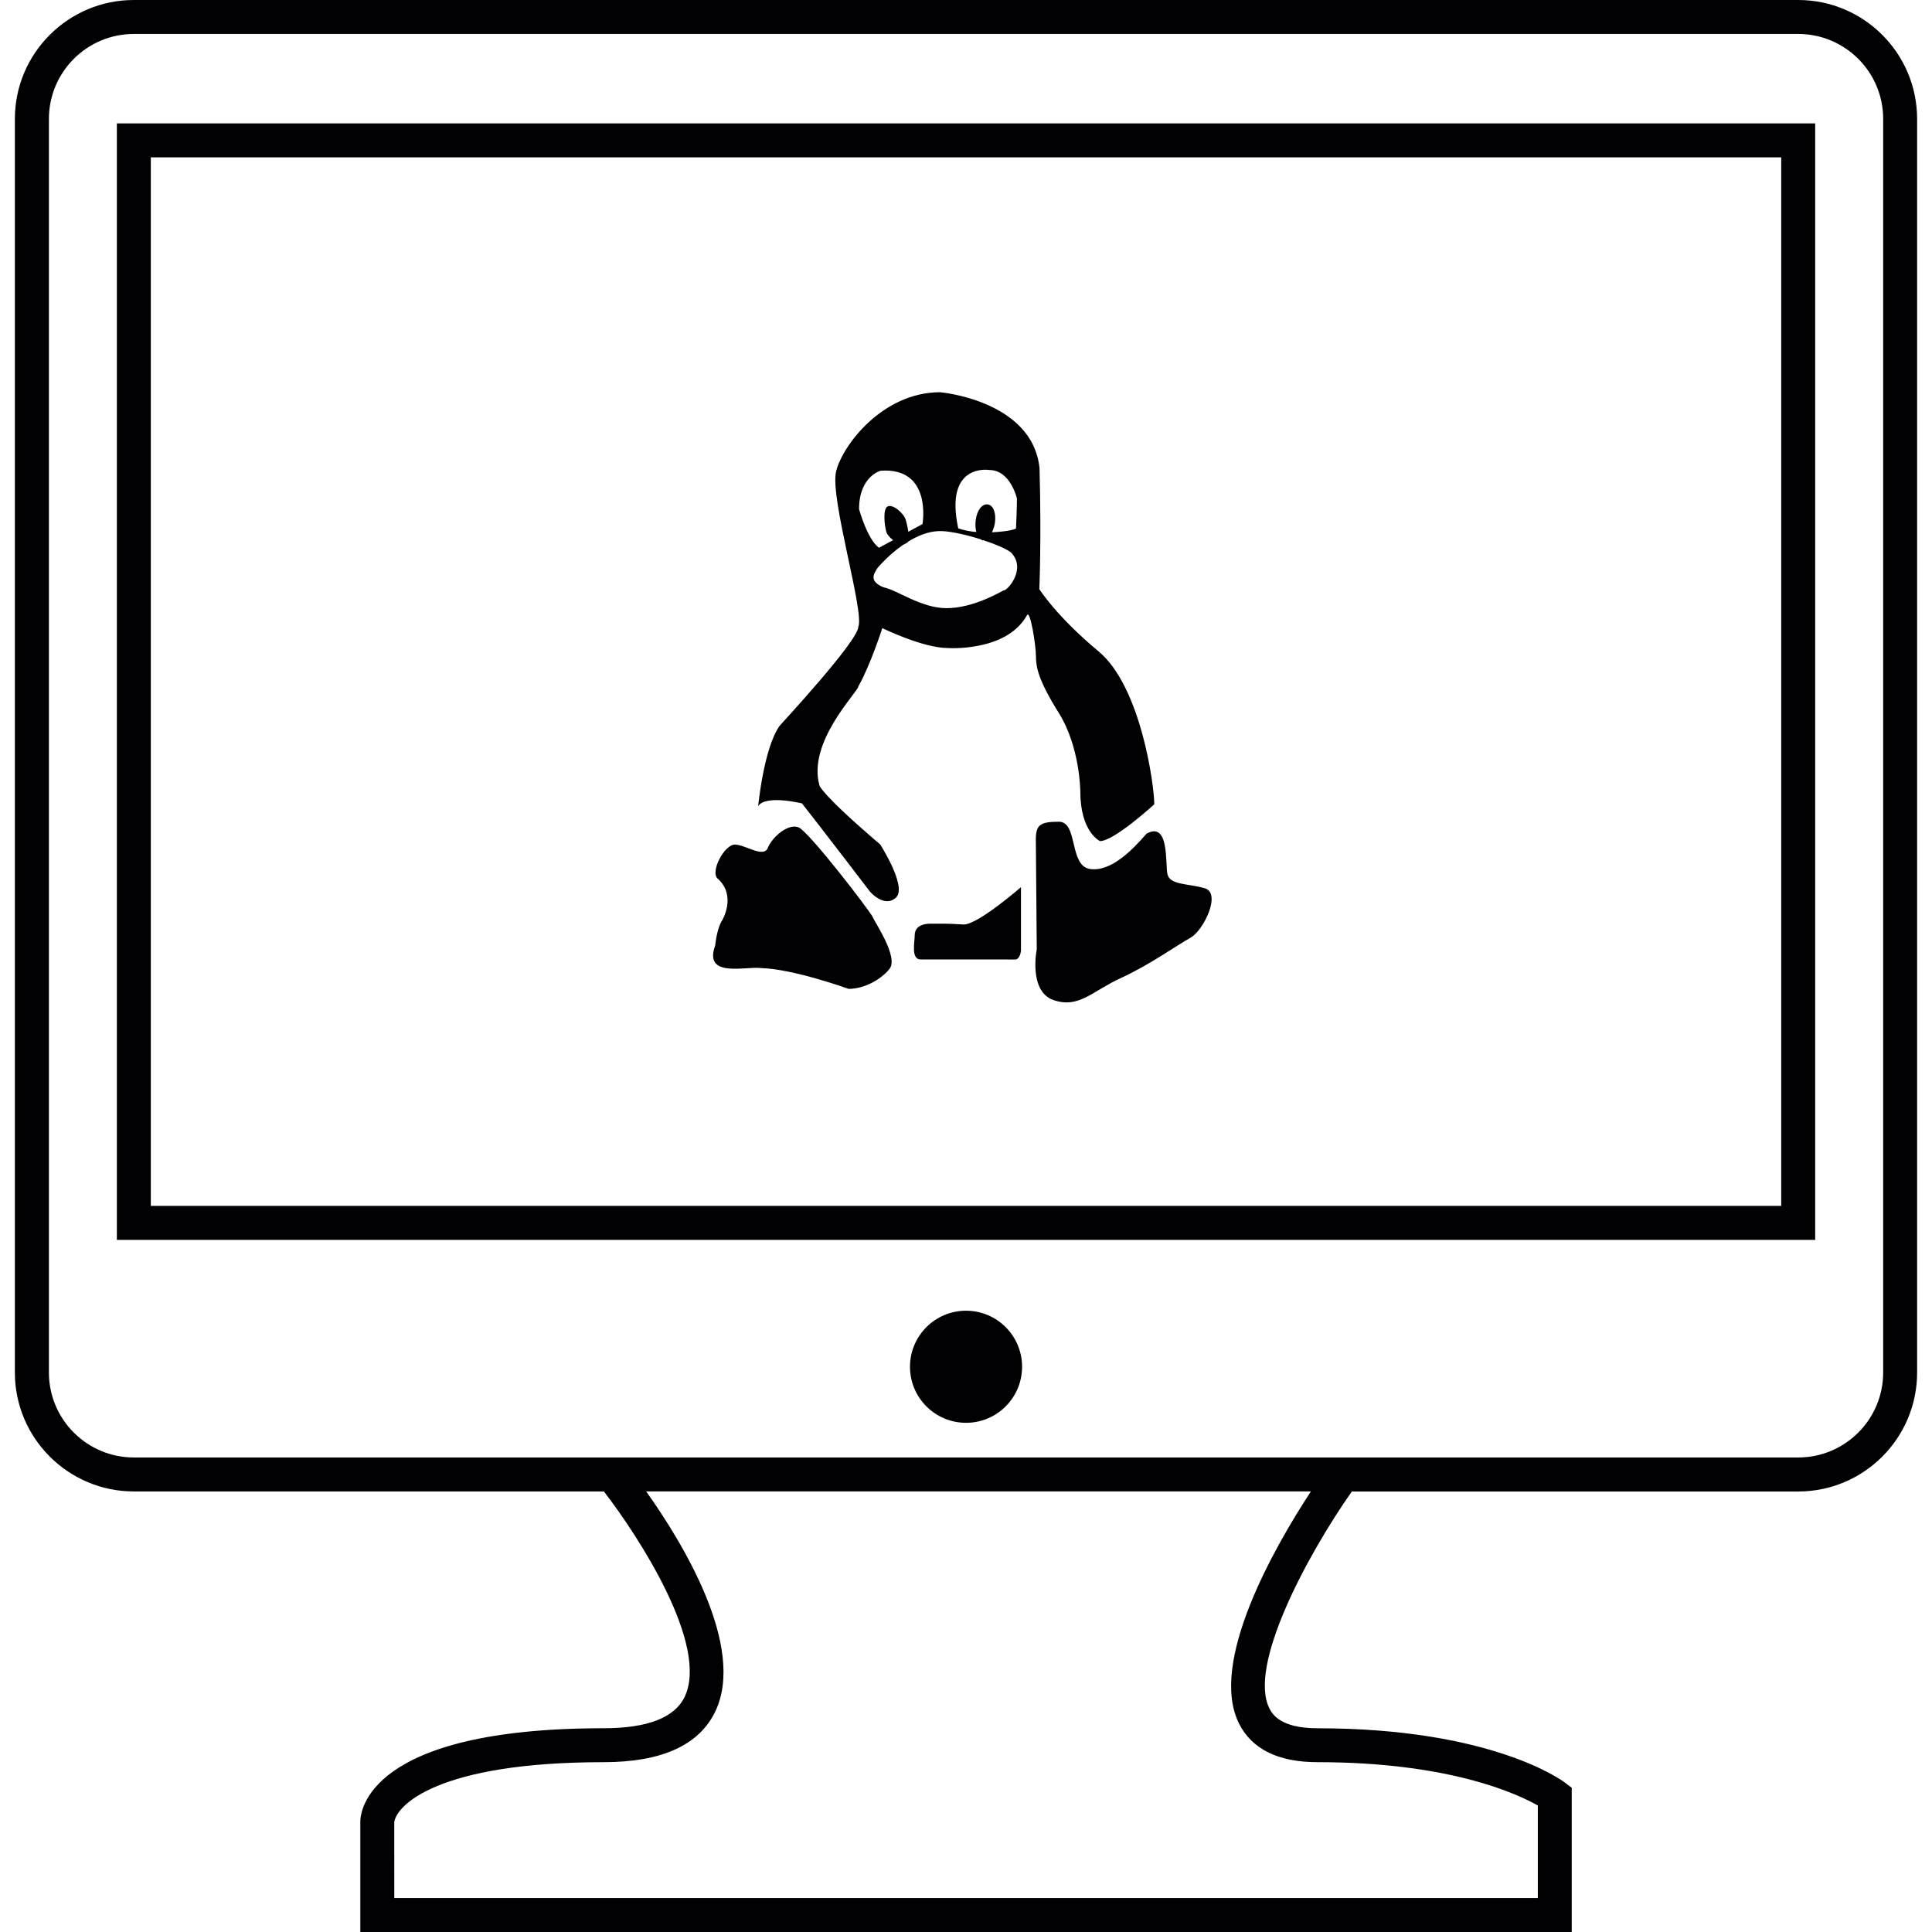 <?xml version="1.0" encoding="iso-8859-1"?>
<!-- Uploaded to: SVG Repo, www.svgrepo.com, Generator: SVG Repo Mixer Tools -->
<svg height="800px" width="800px" version="1.1" id="Capa_1" xmlns="http://www.w3.org/2000/svg" xmlns:xlink="http://www.w3.org/1999/xlink" 
	 viewBox="0 0 201.972 201.972" xml:space="preserve">
<g>
	<g>
		<path style="fill:#010002;" d="M187.988,0H13.992C7.138,0,1.555,5.576,1.555,12.429v131.058c0,6.854,5.583,12.429,12.437,12.429
			h49.138c3.65,4.728,11.023,16.083,8.443,21.477c-1.045,2.172-3.89,3.278-8.464,3.278c-24.73,0-25.442,8.761-25.442,9.763v11.538
			H164.31v-15.081l-0.701-0.526c-0.304-0.236-7.677-5.69-25.872-5.69c-3.973,0-4.763-1.557-5.025-2.061
			c-2.273-4.449,3.879-15.947,8.607-22.693h46.668c6.854,0,12.429-5.576,12.429-12.429V12.429C200.414,5.576,194.842,0,187.988,0z
			 M129.549,180.22c1.349,2.652,4.101,3.998,8.185,3.998c13.825,0,20.9,3.318,23.03,4.531v9.674H41.219l-0.004-7.902
			c0.179-1.75,4.477-6.302,21.895-6.302c6.059,0,9.978-1.779,11.663-5.293c3.25-6.782-3.464-17.73-7.222-23.012h69.491
			C133.339,161.564,126.264,173.8,129.549,180.22z M196.867,143.487c0,4.896-3.98,8.879-8.879,8.879h-44.113H60.288H13.992
			c-4.899,0-8.879-3.983-8.879-8.879V12.429c0-4.899,3.98-8.879,8.879-8.879h173.997c4.899,0,8.879,3.98,8.879,8.879V143.487z"/>
		<path style="fill:#010002;" d="M12.216,129.615H189.76V12.902H12.216V129.615z M15.767,16.448h170.443v109.617H15.767V16.448z"/>
		<circle style="fill:#010002;" cx="100.99" cy="142.882" r="5.859"/>
		<path style="fill:#010002;" d="M83.478,86.49c-1.106-0.44-2.77,1.045-3.21,2.147c-0.44,1.102-2.355-0.344-3.454-0.344
			c-1.099,0-2.634,2.924-1.757,3.582c1.965,1.8,0.44,4.334,0.44,4.334s-0.512,0.666-0.734,2.641
			c-1.238,3.439,3.182,2.133,4.828,2.355c3.368,0.093,9.122,2.172,9.122,2.172c1.539,0,3.278-0.873,4.27-2.079
			c0.991-1.21-1.528-4.86-1.739-5.411C91.023,95.341,84.57,86.927,83.478,86.49z"/>
		<path style="fill:#010002;" d="M97.314,96.565c0,0-1.689-0.111-1.689,1.199c0,0.719-0.412,2.537,0.619,2.537
			c1.024,0,9.473,0.004,9.881,0.004c0.404,0,0.608-0.612,0.608-1.024c0-0.404,0-6.539,0-6.539s-4.595,4.005-6.038,3.905
			C99.258,96.539,98.238,96.565,97.314,96.565z"/>
		<path style="fill:#010002;" d="M125.945,92.857c-1.768-0.508-3.64-0.326-3.897-1.464c-0.247-1.142,0.211-5.576-2.194-4.237
			c-1.521,1.768-3.804,4.055-5.952,3.679c-2.158-0.383-1.188-4.932-3.21-4.932c-2.026,0-2.405,0.376-2.405,1.893l0.097,11.438
			c0,0-0.898,4.423,1.772,5.322c2.652,0.888,3.998-0.93,7.04-2.323c3.038-1.392,5.841-3.425,7.233-4.184
			C125.816,97.302,127.72,93.365,125.945,92.857z"/>
		<path style="fill:#010002;" d="M110.706,74.562c2.212,3.561,2.23,8.167,2.23,8.167c0,4.28,2.061,5.2,2.061,5.2
			c1.474,0,5.672-3.847,5.672-3.847c0-1.925-1.381-12.29-5.819-15.983c-4.441-3.693-6.199-6.51-6.199-6.51s0.229-5.125,0.021-12.648
			c-0.737-7.1-10.393-7.938-10.393-7.938c-5.987,0-10.203,5.522-10.876,8.292c-0.659,2.77,2.988,14.688,2.326,16.237
			c-0.05,1.528-8.203,10.293-8.221,10.336c-1.668,2.33-2.248,8.403-2.248,8.403c0.777-1.22,4.577-0.283,4.577-0.283
			c1.335,1.671,7.118,9.23,7.118,9.23s1.489,1.732,2.702,0.623c1.224-1.109-1.639-5.558-1.639-5.558
			c-6.102-5.204-6.342-6.145-6.342-6.145c-1.331-4.556,4.058-9.835,4.058-10.386c1.263-2.219,2.502-6.088,2.502-6.088
			s4.241,2.083,6.871,2.083c0,0,6.131,0.419,8.256-3.439c0.336-0.612,0.934,3.171,0.934,4.27
			C108.301,69.691,108.487,71.019,110.706,74.562z M103.42,49.134c2.219,0,2.892,2.988,2.892,2.988c0,1.002-0.097,3.103-0.097,3.103
			c0,0.129-1.12,0.361-2.516,0.422c0.136-0.29,0.254-0.612,0.311-0.998c0.147-1.102-0.204-1.847-0.762-1.918
			c-0.551-0.068-1.102,0.544-1.245,1.632c-0.068,0.472-0.032,0.895,0.064,1.256c-0.666-0.064-1.306-0.179-1.893-0.383
			C98.692,48.347,103.42,49.134,103.42,49.134z M92.061,49.209c5.429-0.383,4.377,5.576,4.377,5.576l-1.482,0.805
			c-0.064-0.455-0.175-0.927-0.261-1.22c-0.19-0.676-1.245-1.621-1.84-1.453c-0.601,0.168-0.394,1.986-0.204,2.67
			c0.082,0.293,0.372,0.619,0.716,0.88l-1.482,0.795c-1.22-0.884-2.079-4.037-2.079-4.037
			C89.806,49.789,92.061,49.209,92.061,49.209z M104.948,61.71c-0.068-0.011-3.085,1.886-6.03,1.868
			c-2.673-0.014-5.243-1.965-6.564-2.18c-1.593-0.68-0.963-1.446-0.626-2.011c0,0,1.106-1.346,2.713-2.455l0.011,0.011l0.451-0.254
			c0,0,0-0.029,0.004-0.05c0.959-0.587,2.036-1.063,3.171-1.117c0.984-0.057,2.809,0.336,4.459,0.862
			c0.064,0.039,0.115,0.1,0.183,0.111l0.061-0.029c1.238,0.401,2.33,0.87,2.877,1.256C107.396,59.463,105.277,61.778,104.948,61.71z
			"/>
	</g>
</g>
</svg>